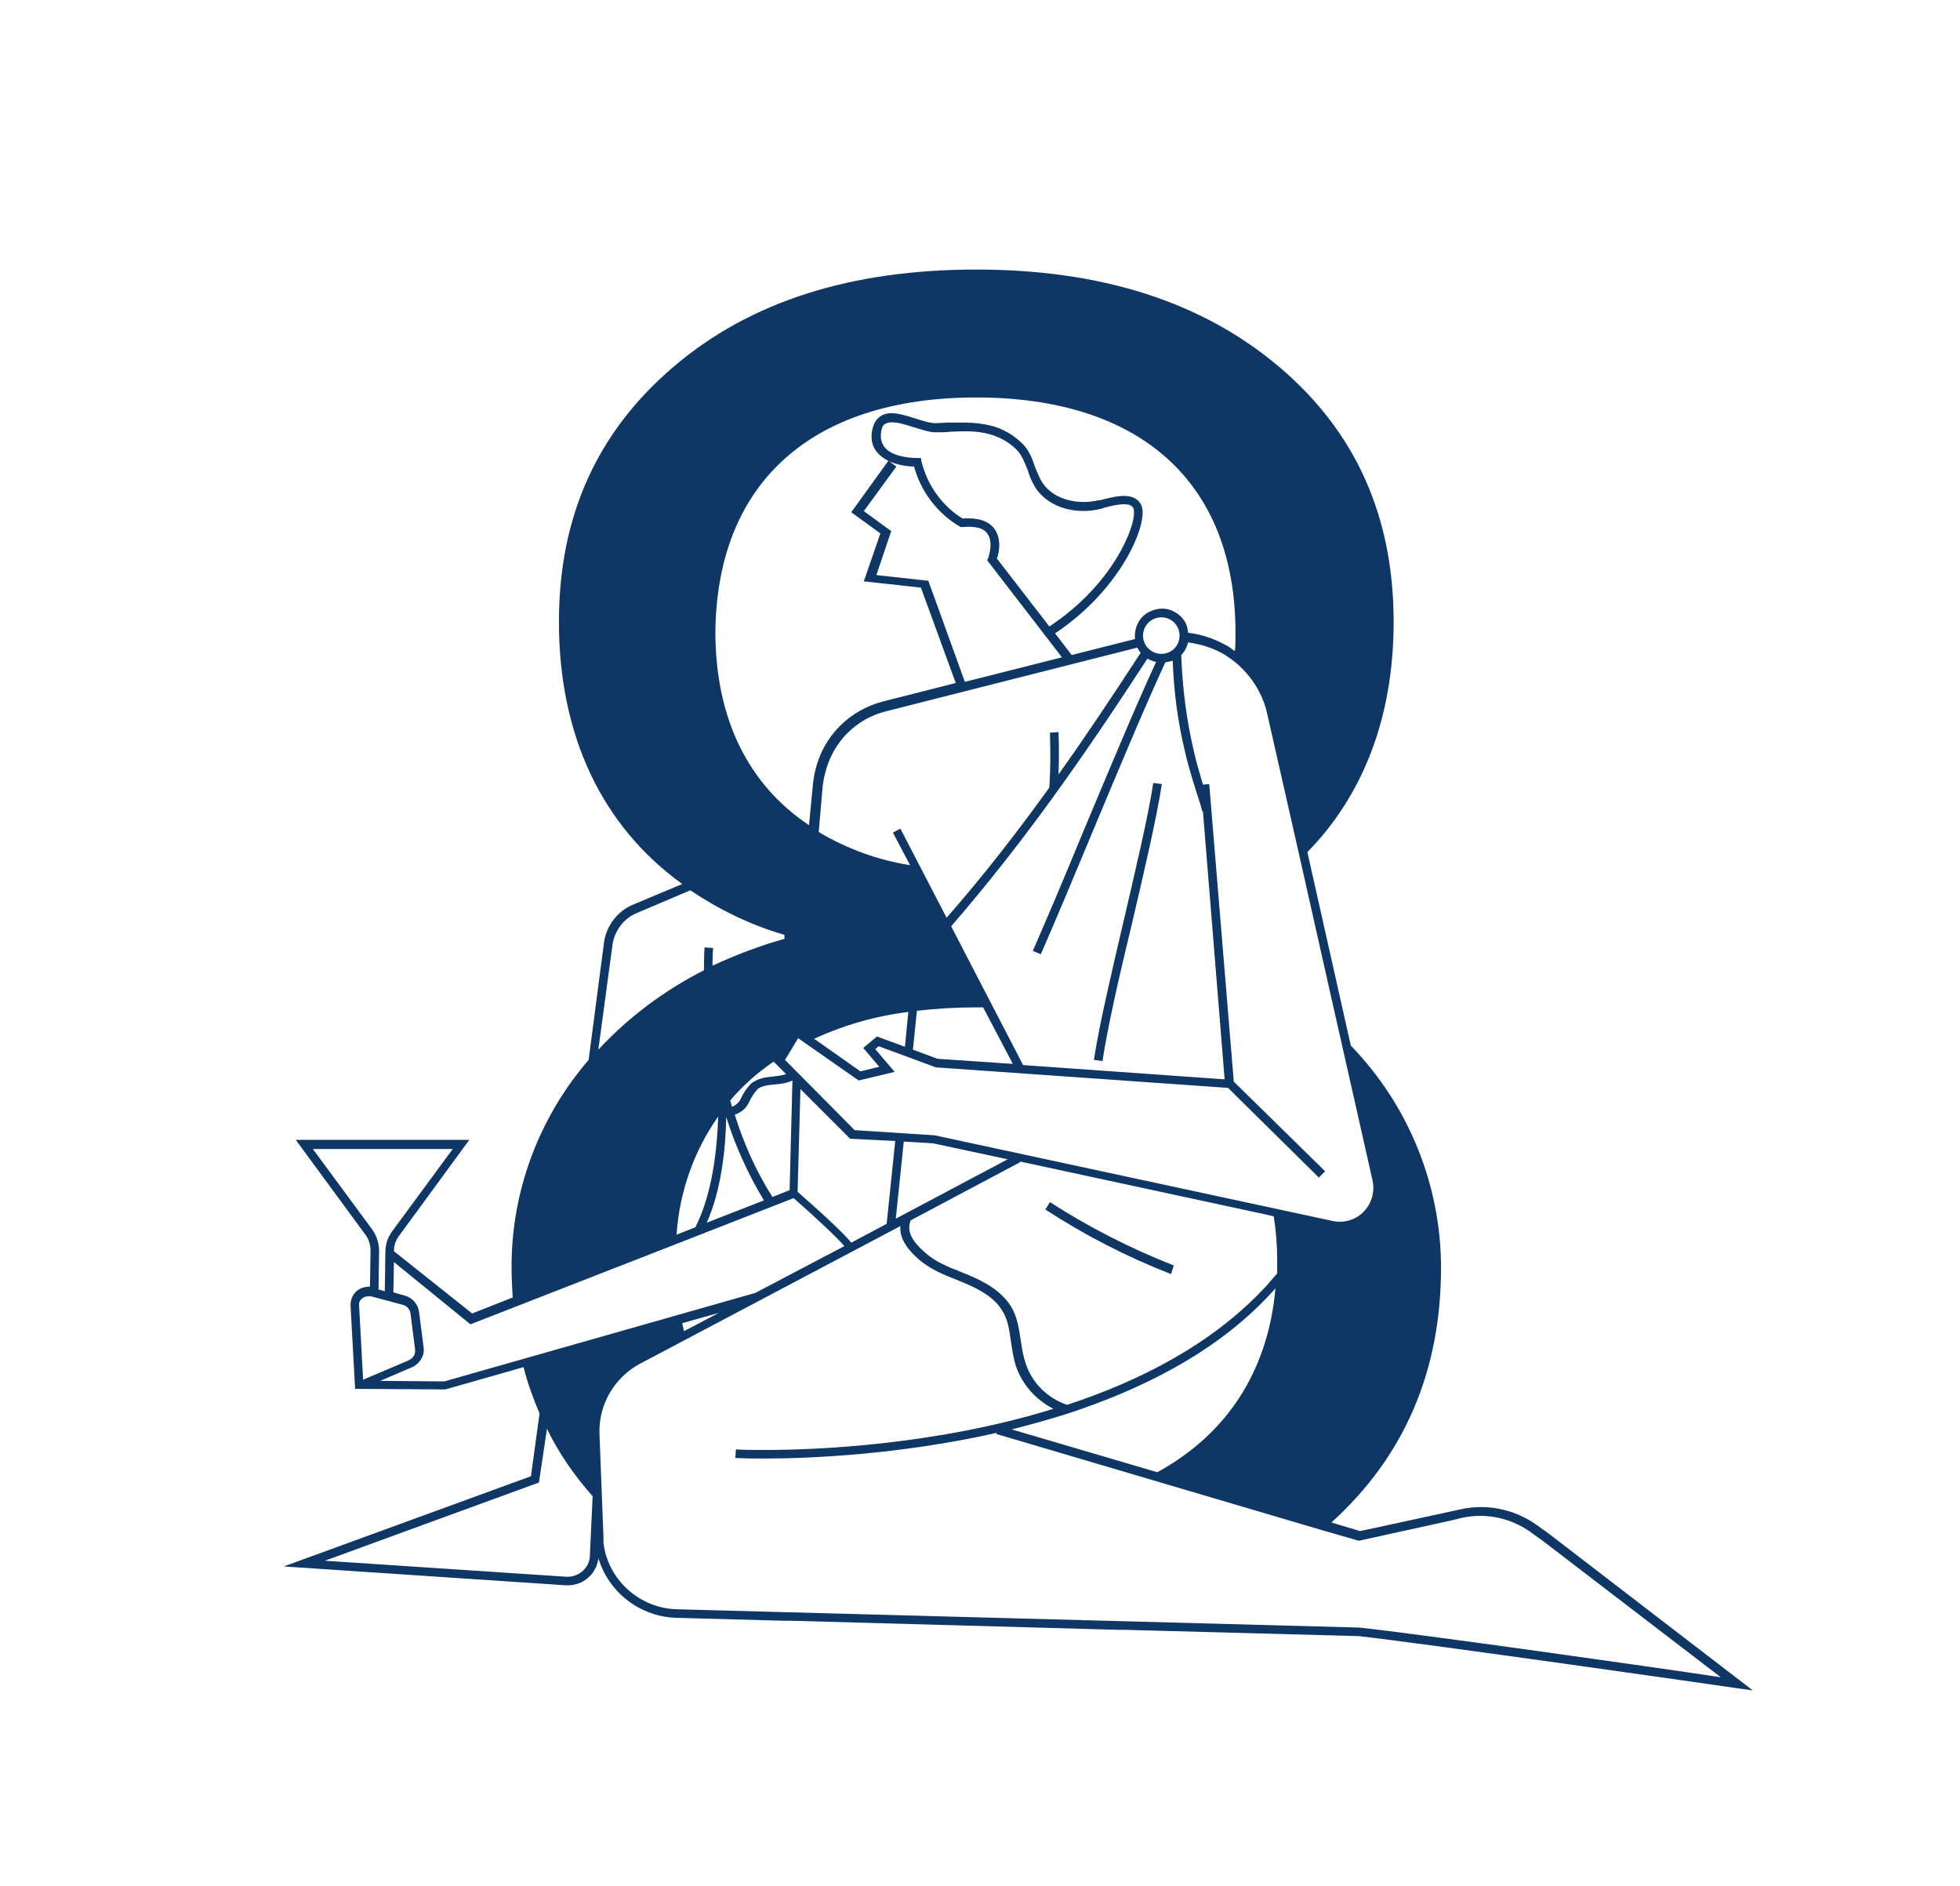 <?xml version="1.0" encoding="utf-8"?>
<!-- Generator: Adobe Illustrator 26.0.2, SVG Export Plug-In . SVG Version: 6.00 Build 0)  -->
<svg version="1.1" id="Layer_1" xmlns="http://www.w3.org/2000/svg" xmlns:xlink="http://www.w3.org/1999/xlink" x="0px" y="0px"
	 viewBox="0 0 343.3 330.3" style="enable-background:new 0 0 343.3 330.3;" xml:space="preserve">
<style type="text/css">
	.st0{fill:#0F3765;}
	.st1{fill:none;}
</style>
<g id="Layer_2_00000174568611431884344800000016512841727977707921_">
	<g id="Layer_1-2">
		<g>
			<path class="st0" d="M271.2,268.5l-1.4-1c-4-3.1-9.1-4.3-14-3.2l-15.2,3.3l-2.4,0.5l-5-1.5c12.7-11.5,19.2-26.4,19.2-44.6
				c0-14.5-5.7-28.5-15.8-38.9l-7.5-33.4l-0.1-0.5c9.8-10,15.1-23.7,15.1-40.3c0-18.4-6.6-33.3-20.1-44.7c-13.5-11.4-31.2-17-53-17
				s-39.5,5.5-53,17s-20.1,26.3-20.1,44.7c0,20,7.6,35.8,21.6,45.9l-8.6,3.6c-2.7,1.1-4.7,3.7-5.1,6.6l-2.7,20.6
				c-8.7,10.1-13.5,22.9-13.5,36.2c0,1.8,0.1,3.6,0.2,5.4l-7.1,2.8L69,219.1c0-1,0.3-1.9,0.9-2.7l12.3-16.8H51.8L64,216.2
				c0.6,0.8,0.9,1.8,0.9,2.8l-0.1,6.3c-0.6,0-1.2,0.1-1.8,0.4c-0.7,0.4-1.3,1.1-1.5,2c-0.1,0.3-0.1,0.6-0.1,1l0.8,14.5l15.8,0.1
				l13.7-3.9c0.7,2.8,1.7,5.5,2.8,8.1L93,258.5l-43.3,15.8l49.4,3.3c0.1,0,0.3,0,0.4,0c2.6,0,4.9-1.9,5.3-4.6l0-0.2
				c1.8,6.1,7.4,10.4,13.9,10.5l18.3,0.5h1.3l57.7,1.6h1.1l40.9,1.1c11.7,1.3,65.6,9,66.1,9.1l2.9,0.4L271.2,268.5z M222,125.2
				l5.4,23.8l5.6,24.9l4.7,20.8l2.7,12c0.2,0.8,0.2,1.7,0,2.6c-0.7,3.2-3.8,5.2-7,4.5l-69.7-15l-14-0.9l-12.2-12.3l2.3-3.8l10.6,7.4
				l6.3-1.5l-3.4-4l0.6-0.5l10,3.7l51.2,3.6l15.9,15.7l1.1-1.1l-16-15.7l-4.3-52.1l-1.1,0.1c-0.6-2-1.2-4.1-1.6-5.9
				c-1.3-5.5-2-11.1-2.2-16.8c0.6-0.6,1-1.4,1.2-2.2c2.3,0.3,4.5,1,6.5,2.2c0.4,0.3,0.9,0.6,1.3,0.9
				C218.9,117.9,221.2,121.3,222,125.2z M222.9,223.9c-0.5,0.6-1,1.2-1.5,1.7c-9.2,9.8-21.7,16.2-34.5,20.4
				c-3.5-1.2-6.2-3.9-7.3-7.4c-0.4-1.2-0.6-2.5-0.8-3.8c-0.3-2-0.6-4.2-1.7-6c-1.8-2.9-5-4.5-7.4-5.5c-0.4-0.2-0.8-0.3-1.2-0.5
				c-2.3-0.9-4.6-1.8-6.4-3.4c-2.5-2.2-3.3-3.8-2.6-5.7l19.2-10.2l0-0.1l42.7,9.2l1.7,0.4c0.4,2.5,0.6,5.1,0.6,7.6
				c0,0.8,0,1.6,0,2.4C223.4,223.3,223.2,223.6,222.9,223.9z M223.4,225.6c-1.3,14.6-8.6,25.6-20.7,32.2l-25.5-7.5
				c3.2-0.8,6.4-1.7,9.6-2.7c0,0,0,0,0,0v0c13.2-4.3,26.2-10.8,35.6-20.9C222.8,226.3,223.1,225.9,223.4,225.6z M156.9,213.4
				l1.4-13.5l5.1,0.3l13.1,2.8L156.9,213.4z M156.8,199.8l-1.5,14.5l-6.2,3.3c-0.8-1-3.1-3.4-9.4-8.9l0.5-18l8.7,8.7L156.8,199.8z
				 M127.2,195.6c1.5,4.8,3.7,9.8,6.6,14.6l-10,3.9C126.4,208.2,127.1,201,127.2,195.6z M121.8,214.9l-3.3,1.3
				c0.5-7.4,3-14.6,7.3-20.7C125.6,201.2,124.8,209,121.8,214.9z M127.9,192.7c2.2-2.6,4.8-4.9,7.6-6.8l2.2,2.2
				c-0.7,0.2-1.4,0.3-2.2,0.4c-1.3,0.1-2.7,0.3-3.9,1.2c-0.8,0.8-1.4,1.7-1.9,2.8c-0.3,0.6-0.9,1.1-1.5,1.3
				C128.1,193.4,128,193,127.9,192.7z M128.7,195.2c1.1-0.4,2-1.1,2.5-2.2c0.4-0.9,0.9-1.6,1.5-2.3c0.8-0.6,1.9-0.7,3-0.8
				c1-0.1,2.1-0.2,3.1-0.7l-0.5,19.2l-3,1.2C132.3,204.9,130.2,200,128.7,195.2z M155.8,80.8c1.6,0.7,3.4,0.9,4.3,0.9
				c1.2,4.4,4.1,8.2,8,10.5l0.2,0.1l0.2,0c2.2-0.2,3.7,0.1,4.4,1.1c1.2,1.5,0.2,4.2,0.2,4.3l-0.2,0.4l13.1,17l-17,4.3l-6.4-17.7
				l-9.1-1l2.6-7.7l-4.8-3.5l5.7-7.8L155.8,80.8z M174.1,92.5c-1-1.3-2.9-1.9-5.5-1.7c-3.6-2.2-6.2-5.9-7.2-10l-0.1-0.6l-0.6,0
				c0,0-3.9,0.1-5.6-1.7c-0.6-0.7-0.9-1.5-0.8-2.6c0.1-0.9,0.3-1.5,0.8-1.7c1-0.6,3.1,0,4.9,0.6c1.4,0.4,2.7,0.9,3.9,0.9
				c0.8,0,1.7,0,2.5-0.1c2.4-0.1,4.6-0.2,6.8,0.4c1.9,0.5,3.7,1.5,5,2.9c0.9,1,1.3,2.2,1.8,3.4c0.3,1,0.7,2,1.3,3
				c2.5,3.9,7.6,4.8,11.5,3.8c0.2,0,0.4-0.1,0.6-0.2c1.2-0.3,3.8-1,4.8-0.3c0.1,0.1,0.4,0.3,0.4,0.8c0.4,2.7-3.7,13-14.8,20.3
				l-9.2-11.9C175,96.9,175.5,94.3,174.1,92.5z M199.2,113.4c0.2,0.3,0.3,0.6,0.6,0.9c-4.9,7.5-9.6,14.6-14.4,21.3
				c0.1-2.5,0.1-5,0-7.4l-1.5,0.1c0.1,3.1,0.1,6.3-0.1,9.6c-5.7,7.9-11.5,15.4-18,22.8l-8.1-15.6l-1.3,0.7l3,5.7
				c-5.7-0.9-11.1-2.9-16-5.8l0.7-8.1c0.1-0.7,0.2-1.4,0.4-2.1c1.3-5.5,5.4-9.7,10.9-11L199.2,113.4z M201,115.3
				c0.2,0.2,0.5,0.3,0.8,0.4c0.2,0.1,0.5,0.2,0.7,0.2c-3.7,8-8.3,19.1-12.8,29.8c-3.2,7.8-6.3,15.1-8.8,20.8l1.4,0.6
				c2.5-5.7,5.6-13.1,8.8-20.8c4.6-11,9.3-22.3,13-30.3c0.4-0.1,0.9-0.2,1.3-0.3c0.2,5.4,0.9,10.8,2.2,16.1c0.6,2.7,1.8,6.4,2.6,8.9
				l0.4,1.4l0.1,0l3.8,46.9l-35.3-2.5l-12.6-24.3C179.4,147.4,189.6,132.8,201,115.3z M200.2,111.3c0-1.8,1.5-3.2,3.2-3.2
				c1.8,0,3.2,1.4,3.2,3.2c0,1.8-1.4,3.2-3.2,3.2C201.7,114.5,200.2,113.1,200.2,111.3z M177.4,186.3l-13.2-0.9l-4.3-1.6l0.7-6.8
				c3.4-0.4,6.9-0.6,10.3-0.6h1.3L177.4,186.3z M159.1,177.2l-0.6,6.1l-4.9-1.8l-2.4,2l2.8,3.3l-3.3,0.8l-8.1-5.7
				C147.8,179.5,153.4,177.9,159.1,177.2z M171,69.6c28.8,0,45.4,14.9,45.4,41.2c0,1.1,0,2.2-0.1,3.2c-0.4-0.2-0.7-0.5-1-0.7
				c-2.2-1.3-4.6-2.2-7.2-2.5c-0.1-0.5-0.1-1-0.3-1.4c-0.5-1.2-1.4-2-2.6-2.5c-1.2-0.5-2.4-0.4-3.6,0.1c-2,0.8-3,2.9-2.8,4.9
				l-11.1,2.8l-2.9-3.8c11-7.3,15.8-18,15.3-21.7c-0.1-0.8-0.5-1.4-1.1-1.8c-1.6-1.1-4.3-0.3-6,0.1c-0.2,0.1-0.4,0.1-0.6,0.1
				c-3.3,0.8-7.8,0.1-9.9-3.2c-0.5-0.8-0.8-1.7-1.2-2.6c-0.5-1.4-0.9-2.7-2.1-4c-1.6-1.6-3.6-2.8-5.8-3.3c-2.4-0.6-4.9-0.5-7.2-0.5
				c-0.8,0-1.6,0.1-2.4,0.1c-0.9,0-2.2-0.4-3.4-0.8c-2.3-0.7-4.6-1.5-6.2-0.4c-0.8,0.5-1.3,1.5-1.5,2.8c-0.2,1.5,0.2,2.8,1.2,3.8
				c0.5,0.5,1.1,0.9,1.7,1.2l-6.5,9l5.1,3.7l-2.9,8.4l10,1.1l6.1,16.7l-12.6,3.2c-6,1.5-10.6,6.1-12,12.1c-0.2,0.8-0.3,1.5-0.4,2.3
				l-0.7,7.3c-10.5-7-16.4-18.5-16.4-33.9C125.6,84.5,142.2,69.6,171,69.6z M107.3,165.3c0.4-2.4,2-4.5,4.2-5.4l9.4-4
				c5.1,3.4,10.6,6.1,16.5,7.8v0.7c-4.3,1.2-8.5,2.8-12.6,4.7c0-1.9,0.1-3.1,0.1-3.1l-1.5-0.1c0,0.1-0.1,1.5-0.1,4
				c-6.9,3.5-13.2,8.2-18.5,13.9L107.3,165.3z M54.8,201.2h24.5l-10.6,14.4c-0.8,1.1-1.2,2.3-1.2,3.6l-0.1,6.9l-1.1-0.3l0.1-6.7
				c0-1.3-0.4-2.7-1.2-3.8L54.8,201.2z M62.9,228.7c0-0.2,0-0.3,0-0.5c0.1-0.5,0.4-0.8,0.8-1c0.3-0.2,0.6-0.2,0.9-0.2
				c0.1,0,0.3,0,0.4,0l5.6,1.5c0.7,0.2,1.2,0.8,1.3,1.5l0.8,6.3c0.1,0.8-0.3,1.5-1.1,1.9l-8,3.4L62.9,228.7z M103.3,272.8
				c-0.3,2-2.1,3.4-4.1,3.3l-42.3-2.8l37.5-13.7l1.4-9.4c2.1,4.3,4.8,8.2,8,11.8L103.3,272.8z M77.8,241.9l-11.2-0.1l5.6-2.4
				c1.3-0.6,2.2-2,2-3.4l-0.8-6.3c-0.2-1.3-1.1-2.4-2.4-2.8l-2.1-0.6L69,221l13.4,10.9l36.4-14.2l20.2-7.9c3.8,3.3,7.7,7,8.9,8.4
				l-15.6,8.2L77.8,241.9z M125.9,229.9l-6.1,3.2c-0.1-0.5-0.2-0.9-0.3-1.4L125.9,229.9z M238.1,285l-119.4-3.2
				c-6.6-0.1-12.2-5.1-13-11.6c0-0.2,0-0.4,0-0.6c0-0.1,0-0.2,0-0.4l-0.7-18.1c-0.2-5.1,2.6-9.9,7.1-12.3l45.6-24.1
				c-0.2,2.4,1.6,4.4,3.3,5.9c2,1.7,4.5,2.7,6.8,3.6c0.4,0.2,0.8,0.3,1.2,0.5c2.1,0.9,5.1,2.3,6.6,4.9c1,1.6,1.2,3.5,1.5,5.5
				c0.2,1.3,0.4,2.7,0.8,4c1.1,3.3,3.5,6,6.6,7.6c-20.7,6.4-41.8,7.2-50.4,7.2h-1.4c-2.4,0-3.8-0.1-3.8-0.1l-0.1,1.5
				c0.1,0,1.4,0.1,3.9,0.1h1.4c7.2,0,23.2-0.6,40.5-4.5l-0.1,0.2l56.9,16.8l6.6,1.9l16.4-3.6l1.6-0.4c4.5-1,9.1,0.1,12.8,3l1.4,1
				l31.2,23.9C290.2,292,248.4,286.1,238.1,285z"/>
			<path class="st0" d="M198.3,161.6c2.1-9,4.3-18.4,5.2-24.3l-1.5-0.2c-0.9,5.9-3.1,15.2-5.2,24.2c-2.1,9-4.3,18.3-5.2,24.3
				l1.5,0.2C194,179.9,196.1,170.6,198.3,161.6z"/>
			<path class="st0" d="M205.6,221.6c-7.6-3-14.9-6.7-21.7-11.1l-0.8,1.3c6.9,4.5,14.3,8.3,22,11.3L205.6,221.6z"/>
		</g>
		<path class="st1" d="M0,0v330.3h343.3V0H0z M203.5,114.5c-1.8,0-3.2-1.5-3.2-3.2c0-1.8,1.5-3.2,3.2-3.2c1.8,0,3.2,1.4,3.2,3.2
			C206.7,113.1,205.2,114.5,203.5,114.5z"/>
	</g>
</g>
</svg>
